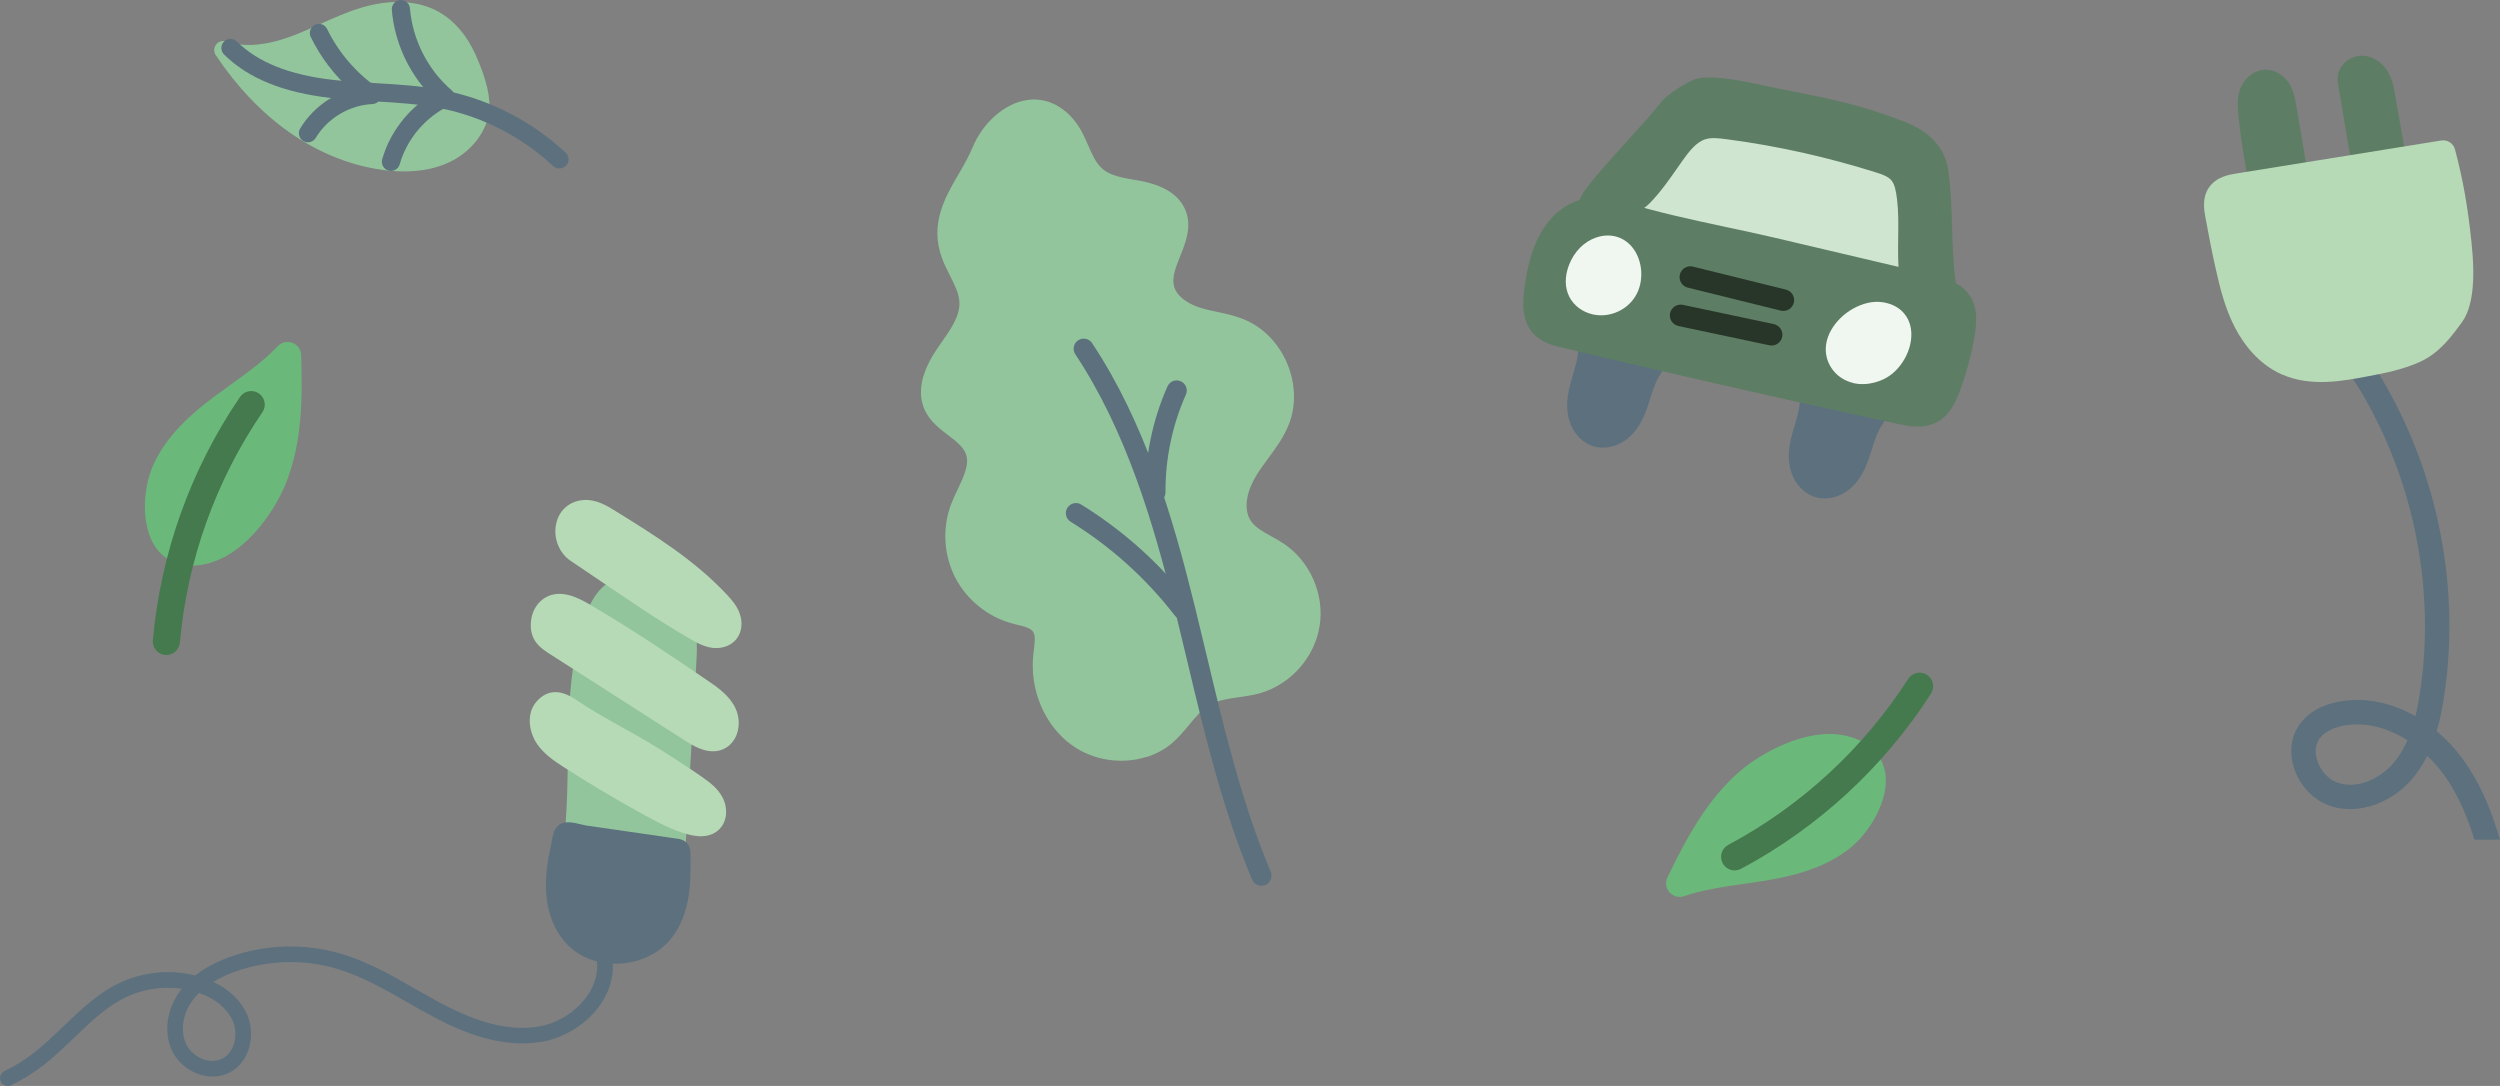<?xml version="1.0" encoding="UTF-8"?>
<svg id="Camada_2" data-name="Camada 2" xmlns="http://www.w3.org/2000/svg" viewBox="0 0 415.3 180.39">
  <rect x="0" y="0" width="415.3" height="180.39" fill="#808080" stroke="none"/>
  <defs>
    <style>
      .cls-1 {
        fill: #cfe5d0;
      }

      .cls-2 {
        fill: #5c707e;
      }

      .cls-3 {
        fill: #6bb97a;
      }

      .cls-4 {
        fill: #457a4e;
      }

      .cls-5 {
        fill: #28362a;
      }

      .cls-6 {
        fill: #b6d9b6;
      }

      .cls-7 {
        fill: #f0f6f0;
      }

      .cls-8 {
        fill: #5d7d64;
      }

      .cls-9 {
        fill: #92c59c;
      }
    </style>
  </defs>
  <g id="Camada_1-2" data-name="Camada 1">
    <g>
      <g>
        <g>
          <path class="cls-9" d="m77.58,9.63c-1.15-2.54-2.91-4.88-5.33-6.28-3.53-2.04-7.98-1.79-11.88-.61-3.9,1.18-7.5,3.21-11.32,4.64-3.82,1.43-8.1,2.25-11.96.93,3.17,4.74,7.07,9.04,11.73,12.34,4.66,3.3,10.09,5.57,15.77,6.17,3.36.35,6.89.09,9.88-1.48,2.55-1.34,4.87-3.92,5.26-6.86.37-2.76-1.02-6.37-2.15-8.85Z"/>
          <path class="cls-9" d="m78.85,23.73c-1,1.18-2.26,2.2-3.68,2.95-2.92,1.54-6.54,2.09-10.74,1.65-5.68-.6-11.38-2.83-16.48-6.44-4.53-3.21-8.6-7.49-12.11-12.73-.36-.54-.34-1.25.06-1.76.4-.53,1.08-.72,1.69-.51,2.94,1.01,6.62.7,10.94-.91,1.54-.58,3.08-1.27,4.58-1.95,2.19-.99,4.45-2,6.83-2.73,4.98-1.51,9.62-1.25,13.07.74,2.48,1.43,4.54,3.84,5.95,6.96h0c1.85,4.09,2.6,7.26,2.27,9.68-.24,1.77-1.09,3.53-2.37,5.05Zm-38.34-13.26c2.77,3.59,5.85,6.59,9.19,8.95,4.68,3.31,9.88,5.35,15.05,5.9,3.6.38,6.64-.06,9.02-1.32,2.42-1.27,4.17-3.52,4.47-5.72.24-1.82-.44-4.52-2.03-8.03h0c-.8-1.78-2.27-4.19-4.71-5.59-3.67-2.12-8.27-1.2-10.69-.47-2.19.67-4.27,1.6-6.47,2.59-1.54.69-3.13,1.41-4.76,2.02-3.31,1.24-6.35,1.8-9.08,1.67Z"/>
        </g>
        <path class="cls-2" d="m94.08,27.45s-.03.04-.05.05c-.57.61-1.53.64-2.14.08-5.21-4.85-11.65-8.17-18.62-9.58-3.61-.73-7.42-.95-11.09-1.17-2.36-.14-4.8-.28-7.21-.55-7.94-.91-13.75-3.27-17.75-7.23-.59-.59-.6-1.54-.01-2.14.59-.59,1.55-.6,2.14-.01,3.51,3.46,8.73,5.55,15.97,6.37,2.32.27,4.72.4,7.04.54,3.78.22,7.69.45,11.52,1.22,7.52,1.53,14.47,5.1,20.09,10.33.59.55.64,1.47.12,2.08Z"/>
        <path class="cls-2" d="m62.95,16.76c-.27.32-.66.52-1.09.53-3.78.16-7.47,2.36-9.4,5.61-.43.72-1.36.95-2.07.53-.72-.43-.95-1.36-.53-2.07,1.87-3.13,4.9-5.44,8.35-6.49-2.73-2.45-4.98-5.42-6.59-8.73-.36-.75-.05-1.65.7-2.02.75-.37,1.66-.05,2.02.7,1.9,3.89,4.77,7.25,8.32,9.73.53.37.77,1.04.59,1.66-.06.21-.16.4-.3.55Z"/>
        <path class="cls-2" d="m75.21,17.13c-.14.16-.31.3-.51.39-3.98,1.88-7.09,5.53-8.3,9.77-.23.81-1.07,1.27-1.87,1.04-.8-.23-1.27-1.07-1.04-1.87,1.25-4.37,4.18-8.21,8.02-10.63-3.67-3.82-5.98-8.89-6.42-14.19-.07-.83.55-1.56,1.38-1.63.83-.07,1.56.55,1.63,1.38.44,5.23,2.96,10.19,6.94,13.62.39.33.58.84.51,1.35-.04.29-.16.56-.34.77Z"/>
      </g>
      <g>
        <g>
          <path class="cls-3" d="m27.49,78.24c1.9-4.3,5.52-7.58,9.28-10.4,3.75-2.82,7.78-5.36,11.01-8.77.22,6.93.17,14.08-2.43,20.51-1.99,4.92-7.05,11.62-12.89,12.12-6.93.6-7.06-8.76-4.98-13.46Z"/>
          <path class="cls-3" d="m31.86,93.98c-2.47,0-4.56-1.04-5.94-2.97-2.53-3.55-2.24-9.74-.49-13.69h0c2.23-5.03,6.5-8.68,9.98-11.29.96-.72,1.93-1.42,2.9-2.12,2.86-2.06,5.56-4,7.83-6.4.63-.66,1.59-.88,2.44-.56.85.32,1.42,1.13,1.45,2.04.22,7.05.2,14.52-2.59,21.42-1.78,4.39-7.15,12.86-14.78,13.52-.27.02-.54.04-.8.04Zm13.75-29.89c-1.53,1.23-3.11,2.37-4.66,3.48-.95.68-1.89,1.36-2.83,2.06-3.04,2.29-6.76,5.44-8.57,9.52h0c-1.19,2.68-1.46,7.13.04,9.24.4.57,1.08,1.2,2.68,1.06,4.75-.41,9.29-6.52,10.99-10.72,1.85-4.58,2.32-9.62,2.35-14.64Zm-18.11,14.15h.02-.02Z"/>
        </g>
        <path class="cls-4" d="m27.64,108.81c-.07,0-.13,0-.2,0-1.24-.11-2.16-1.21-2.05-2.45,1.29-14.45,6.3-28.43,14.48-40.42.7-1.03,2.11-1.29,3.13-.59,1.03.7,1.3,2.11.59,3.13-7.75,11.36-12.49,24.6-13.71,38.28-.11,1.17-1.09,2.05-2.24,2.05Z"/>
      </g>
      <g>
        <g>
          <path class="cls-3" d="m305.89,139.16c-3.68,2.92-8.41,4.16-13.04,4.92-4.64.76-9.38,1.14-13.82,2.67,3.02-6.24,6.37-12.56,11.65-17.05,4.05-3.44,11.63-7.03,17.04-4.77,6.42,2.68,2.19,11.04-1.83,14.23Z"/>
          <path class="cls-3" d="m309.31,123.18c2.19,1.15,3.56,3.03,3.89,5.38.6,4.32-2.53,9.67-5.91,12.36h0c-4.3,3.42-9.78,4.67-14.08,5.38-1.18.19-2.37.36-3.55.53-3.48.5-6.78.97-9.9,2.04-.86.29-1.82.04-2.42-.64-.6-.68-.74-1.66-.34-2.48,3.07-6.35,6.54-12.96,12.22-17.78,3.61-3.06,12.3-8.08,19.36-5.14.25.1.49.22.73.34Zm-26.03,20.12c1.92-.38,3.85-.66,5.74-.93,1.15-.16,2.31-.33,3.46-.52,3.75-.62,8.51-1.69,12-4.46h0c2.3-1.82,4.6-5.64,4.25-8.2-.09-.69-.4-1.56-1.88-2.18-4.4-1.84-11.25,1.48-14.71,4.41-3.76,3.2-6.51,7.45-8.86,11.88Zm22.61-4.14h-.02s.02,0,.02,0Z"/>
        </g>
        <path class="cls-4" d="m319.92,112c.06.03.12.07.18.1,1.05.67,1.35,2.07.68,3.12-7.84,12.21-18.76,22.28-31.56,29.11-1.1.59-2.47.17-3.05-.93-.59-1.1-.17-2.47.93-3.05,12.13-6.48,22.46-16.01,29.89-27.57.64-.99,1.92-1.32,2.94-.78Z"/>
      </g>
      <g>
        <g>
          <path class="cls-2" d="m263.94,58.68c-.13,1.7-.71,3.32-1.17,4.96-.46,1.64-.82,3.36-.52,5.03.3,1.67,1.4,3.3,3.03,3.77,1.72.5,3.61-.39,4.78-1.74,1.17-1.36,1.77-3.1,2.3-4.81.54-1.71,1.06-3.47,2.12-4.91"/>
          <path class="cls-2" d="m265.08,74.24c-.1-.02-.2-.05-.3-.08-2.16-.63-3.84-2.66-4.3-5.18-.38-2.08.07-4.12.56-5.84l.28-.98c.37-1.26.73-2.45.82-3.63.08-.99.94-1.73,1.93-1.65.98.08,1.73.94,1.65,1.93-.12,1.55-.55,2.98-.96,4.37l-.27.94c-.38,1.33-.73,2.86-.48,4.22.21,1.15.93,2.12,1.77,2.37.89.26,2.08-.23,2.91-1.19.93-1.07,1.45-2.59,1.95-4.18l.07-.23c.55-1.76,1.12-3.59,2.31-5.2.59-.8,1.71-.98,2.51-.39.8.59.97,1.71.39,2.51-.83,1.14-1.29,2.6-1.78,4.15l-.07.23c-.62,1.96-1.28,3.86-2.66,5.45-1.69,1.96-4.15,2.87-6.34,2.37Z"/>
        </g>
        <g>
          <path class="cls-2" d="m300.76,67.11c-.13,1.7-.71,3.32-1.17,4.96-.46,1.64-.82,3.36-.52,5.03s1.4,3.3,3.03,3.77c1.72.5,3.61-.39,4.78-1.74,1.17-1.36,1.77-3.1,2.3-4.81.54-1.71,1.06-3.47,2.12-4.91"/>
          <path class="cls-2" d="m301.9,82.67c-.1-.02-.2-.05-.3-.08-2.16-.63-3.84-2.66-4.3-5.18-.38-2.08.07-4.12.56-5.84l.29-.98c.37-1.26.73-2.45.82-3.62.08-.99.94-1.73,1.93-1.65.99.08,1.73.94,1.65,1.93-.12,1.55-.55,2.98-.96,4.37l-.28.94c-.38,1.32-.73,2.86-.48,4.22.21,1.15.93,2.12,1.77,2.37.9.26,2.08-.23,2.91-1.19.93-1.08,1.45-2.59,1.95-4.18l.07-.23c.55-1.76,1.12-3.59,2.31-5.2.59-.8,1.71-.98,2.51-.39.8.59.97,1.71.39,2.51-.83,1.14-1.29,2.6-1.78,4.15l-.07.23c-.59,1.88-1.28,3.85-2.66,5.45-1.69,1.96-4.15,2.87-6.34,2.37Z"/>
        </g>
        <g>
          <polygon class="cls-1" points="300.01 23.65 282.82 21.4 268.79 35.11 317.34 46.11 315.5 28.72 300.01 23.65"/>
          <path class="cls-1" d="m268.38,36.87c-.64-.15-1.15-.63-1.33-1.26-.18-.63,0-1.31.47-1.77l14.03-13.71c.39-.38.94-.57,1.49-.5l17.19,2.25c.11.02.22.04.33.07l15.49,5.06c.67.22,1.15.82,1.23,1.52l1.84,17.39c.06.58-.16,1.15-.59,1.53-.43.39-1.03.54-1.59.41l-48.55-10.99s0,0,0,0Zm15.06-13.57l-11.05,10.8,42.88,9.71-1.45-13.74-14.23-4.65-16.16-2.12Z"/>
        </g>
        <g>
          <path class="cls-8" d="m277.3,18.13c.84-1.07,3.43-2.67,4.67-3.22,1.6-.71,7.08.28,8.79.65,9.77,2.13,15.74,2.71,25.05,6.37,5.83,2.29,5.95,6.09,6.1,7.2.79,5.83.33,11.83,1.12,17.65-1.52-.48-4.19-.2-5.7-.68-.52-4.14.11-9.05-.41-13.18-.19-1.49-.42-3.08-1.42-4.2-.87-.98-2.18-1.43-3.43-1.82-3.97-1.25-8-2.33-12.07-3.25-4.3-.96-8.65-1.74-13.02-2.31-1.39-.18-2.83-.34-4.17.06-2.12.64-3.58,2.53-4.85,4.34-1.65,2.36-3.25,4.78-5.26,6.83-.76.78-2.72,1.91-4.47,1.64-3.77-.59-5.19.72-3.11-2.05,2.88-3.84,9.23-10.25,12.19-14.03Z"/>
          <path class="cls-8" d="m317.27,47.95c-.16-.04-.33-.08-.48-.13-.67-.21-1.15-.79-1.24-1.49-.28-2.19-.25-4.55-.22-6.84.03-2.26.05-4.4-.19-6.35-.17-1.36-.37-2.55-.98-3.23-.54-.61-1.51-.95-2.62-1.3-3.91-1.23-7.93-2.31-11.92-3.21-4.24-.95-8.56-1.72-12.86-2.28-1.3-.17-2.46-.29-3.42,0-1.56.47-2.78,2.06-3.9,3.65l-.66.94c-1.45,2.08-2.94,4.23-4.8,6.12-1.06,1.08-3.54,2.55-6.03,2.16-1.06-.17-1.94-.16-2.57-.16-.98,0-2.21.02-2.8-1.17-.63-1.26.21-2.38,1.11-3.57,1.57-2.09,4.11-4.88,6.56-7.59,2.11-2.33,4.3-4.74,5.65-6.47,0,0,0,0,0,0,1.14-1.46,4.1-3.19,5.35-3.75,2.26-1.01,8.16.15,9.91.54,2.43.53,4.62.96,6.69,1.37,6.18,1.22,11.51,2.28,18.64,5.08,6.5,2.56,7.03,6.99,7.2,8.45l.02.18c.41,3.01.49,6.07.58,9.02.08,2.86.16,5.82.55,8.63.08.61-.15,1.22-.62,1.62-.47.4-1.1.53-1.7.34-.53-.17-1.47-.21-2.39-.26-.96-.05-1.96-.09-2.83-.29Zm-16.18-25.89c3.87.89,7.74,1.94,11.52,3.13,1.19.37,2.98.94,4.23,2.34,1.41,1.58,1.67,3.66,1.86,5.17.28,2.19.25,4.55.22,6.84-.02,1.77-.04,3.46.07,5.04.41.04.86.06,1.28.08.24.01.48.02.73.04-.2-2.24-.26-4.49-.32-6.68-.08-2.86-.16-5.82-.55-8.64l-.03-.24c-.13-1.12-.45-3.76-4.95-5.53-6.83-2.68-11.77-3.66-18.02-4.9-2.09-.41-4.3-.85-6.75-1.39-3.22-.7-6.88-1.06-7.69-.76-1.2.54-3.43,1.99-3.97,2.68-1.44,1.84-3.56,4.19-5.82,6.67-2.03,2.24-4.12,4.54-5.6,6.38.37.03.78.07,1.21.14,1.03.16,2.44-.65,2.91-1.12,1.64-1.67,2.99-3.6,4.41-5.65l.67-.96c1.41-2.01,3.14-4.23,5.81-5.02,1.64-.49,3.27-.34,4.92-.12,4.4.58,8.84,1.37,13.18,2.34.23.05.46.1.69.16Z"/>
        </g>
        <g>
          <path class="cls-8" d="m258.84,37.69c-2.44,2.86-3.33,6.71-3.83,10.43-.29,2.17-.38,4.67,1.17,6.22.98.98,2.39,1.34,3.73,1.66,18.53,4.42,37.1,8.64,55.72,12.65,1.72.37,3.6.72,5.17-.07,1.61-.81,2.45-2.59,3.08-4.28,1.08-2.92,1.88-5.95,2.38-9.03.28-1.72.43-3.6-.49-5.08-1.08-1.73-3.28-2.34-5.27-2.81-8.73-2.05-17.46-4.11-26.2-6.16-8.45-1.99-17.26-3.46-25.53-6.1-3.7-1.18-7.31-.5-9.95,2.58Z"/>
          <path class="cls-8" d="m282.6,63.15c-7.73-1.77-15.45-3.57-23.1-5.4-1.36-.32-3.22-.77-4.59-2.13-2.13-2.13-2.02-5.25-1.68-7.73.48-3.53,1.39-8.02,4.24-11.36h0c2.95-3.45,7.27-4.59,11.86-3.12,5.57,1.77,11.51,3.04,17.26,4.27,2.73.58,5.45,1.16,8.14,1.79l26.2,6.17c1.81.43,4.84,1.14,6.38,3.61,1.23,1.98,1.07,4.3.74,6.32-.52,3.19-1.35,6.34-2.47,9.36-.74,1.99-1.79,4.18-3.96,5.27-2.21,1.11-4.71.57-6.35.22-10.86-2.34-21.78-4.77-32.66-7.26Zm-15.2-26.55c-2.17-.5-4.94-.36-7.19,2.27h0c-2.23,2.61-2.98,6.27-3.41,9.5-.23,1.66-.35,3.7.66,4.71.6.6,1.62.88,2.88,1.18,18.4,4.39,37.14,8.64,55.68,12.64,1.53.33,2.99.58,3.98.08,1.06-.53,1.7-1.97,2.2-3.3,1.04-2.81,1.81-5.73,2.29-8.69.22-1.36.36-2.87-.24-3.84-.7-1.12-2.44-1.61-4.16-2.02l-26.2-6.16c-2.67-.63-5.36-1.2-8.07-1.78-5.83-1.24-11.86-2.53-17.6-4.36-.27-.09-.55-.16-.84-.23Zm-8.56,1.1h.02s-.02,0-.02,0Z"/>
        </g>
        <g>
          <path class="cls-7" d="m265.73,41.16c-1.59.54-2.79,1.94-3.4,3.5-.48,1.22-.62,2.65-.03,3.82.55,1.08,1.67,1.8,2.86,2.03,1.92.36,4.01-.58,5.02-2.26,1.9-3.17-.16-8.55-4.44-7.09Z"/>
          <path class="cls-7" d="m264.57,52.22c-1.71-.39-3.15-1.47-3.88-2.93-.77-1.52-.78-3.39-.04-5.29.86-2.21,2.5-3.86,4.49-4.54,2.3-.79,4.55-.18,6.02,1.62,1.76,2.18,2,5.66.54,8.09-1.39,2.33-4.22,3.6-6.89,3.1-.08-.02-.16-.03-.25-.05Zm2.9-9.47c-.34-.08-.72-.04-1.16.11h0c-.98.33-1.84,1.25-2.31,2.46-.35.9-.39,1.78-.1,2.35.26.52.87.93,1.59,1.07,1.18.22,2.53-.39,3.14-1.41.69-1.15.57-2.97-.25-3.98-.26-.32-.56-.52-.9-.6Zm-1.75-1.59h.02s-.02,0-.02,0Z"/>
        </g>
        <g>
          <path class="cls-7" d="m305.97,60.47c.69.86,1.76,1.37,2.85,1.5,1.1.12,2.21-.12,3.22-.57,3.79-1.67,5.79-8.79.27-9.44-3.91-.46-9.37,4.69-6.34,8.51Z"/>
          <path class="cls-7" d="m307.9,63.63c-1.34-.31-2.52-1.03-3.33-2.04h0c-1.55-1.95-1.69-4.4-.4-6.72,1.67-2.99,5.34-5.05,8.35-4.69,2.72.32,4.55,1.99,4.93,4.47.48,3.22-1.66,7.07-4.68,8.41-1.39.61-2.82.86-4.14.71-.25-.03-.49-.07-.73-.12Zm-.51-4.27c.35.44.97.76,1.64.83.7.08,1.49-.07,2.3-.42,1.54-.68,2.82-2.95,2.58-4.58-.09-.58-.37-1.26-1.79-1.43-1.57-.18-3.85,1.19-4.79,2.88-.87,1.55-.16,2.44.07,2.74h0Z"/>
        </g>
        <path class="cls-5" d="m295.84,51.6s-.02,0-.03,0l-15.44-3.82c-.96-.24-1.55-1.21-1.31-2.18.24-.96,1.19-1.55,2.18-1.31l15.44,3.82c.96.24,1.55,1.21,1.31,2.18-.24.95-1.19,1.54-2.14,1.32Z"/>
        <path class="cls-5" d="m278.79,54.15c-.95-.22-1.56-1.16-1.36-2.12.21-.97,1.16-1.59,2.13-1.39l15.11,3.2c.95.2,1.59,1.16,1.39,2.13-.21.97-1.16,1.59-2.13,1.39l-15.11-3.2s-.02,0-.03,0Z"/>
      </g>
      <g>
        <g>
          <path class="cls-9" d="m158.05,42.31c.98,2.65,2.9,5.05,3,7.88.11,3.16-2.05,5.87-3.85,8.47-1.8,2.6-3.37,5.96-2.01,8.81,1.45,3.04,5.64,4.13,6.83,7.29,1.2,3.19-1.26,6.44-2.46,9.63-1.31,3.47-1.07,7.5.63,10.79,1.7,3.3,4.84,5.82,8.43,6.77,1.57.42,3.39.65,4.34,1.97.96,1.34.57,3.17.39,4.82-.59,5.16,1.52,10.69,5.75,13.71,4.23,3.02,10.51,3.07,14.48-.29,2.38-2.01,3.87-5.04,6.59-6.57,2.62-1.47,5.83-1.25,8.72-2.08,4.43-1.27,7.95-5.26,8.67-9.81.72-4.55-1.41-9.43-5.23-12-2-1.35-4.48-2.17-5.87-4.15-1.9-2.71-.97-6.53.75-9.36,1.72-2.84,4.14-5.27,5.35-8.36,2.21-5.69-.85-12.87-6.49-15.22-2.33-.97-4.9-1.17-7.3-1.94-2.4-.77-4.81-2.37-5.39-4.82-.97-4.12,3.57-8.3,2.02-12.24-.93-2.37-3.68-3.42-6.18-3.9-2.5-.48-5.22-.72-7.15-2.37-2.44-2.08-2.85-5.73-4.86-8.23-4.93-6.1-11.77-1.57-14.11,4.05-2.39,5.76-7.55,10.33-5.04,17.16Z"/>
          <path class="cls-9" d="m190.43,125.74c-4.01,1.27-8.72.64-12.32-1.92-4.6-3.28-7.13-9.27-6.44-15.26l.08-.62c.16-1.23.3-2.38-.16-3.03-.44-.61-1.49-.86-2.62-1.13-.27-.06-.54-.13-.79-.2-4.03-1.07-7.58-3.92-9.49-7.62-1.91-3.71-2.18-8.25-.71-12.15.33-.87.73-1.73,1.13-2.55,1.02-2.15,1.98-4.18,1.33-5.89-.45-1.18-1.64-2.09-2.91-3.06-1.4-1.06-2.99-2.27-3.86-4.1-1.38-2.9-.66-6.43,2.15-10.49l.55-.79c1.52-2.16,3.09-4.39,3.01-6.67-.05-1.49-.8-2.95-1.58-4.5-.46-.91-.94-1.85-1.31-2.86h0c-2.09-5.67.48-10.08,2.75-13.97.83-1.43,1.69-2.91,2.31-4.41,1.74-4.2,5.4-7.38,9.1-7.91,2.93-.42,5.72.8,7.86,3.45,1.02,1.27,1.65,2.7,2.26,4.09.67,1.54,1.31,2.99,2.39,3.92,1.29,1.1,3.19,1.44,5.2,1.79.4.07.79.14,1.18.21,3.93.75,6.43,2.41,7.42,4.93,1.05,2.67.01,5.27-.91,7.56-.71,1.78-1.39,3.46-1.04,4.91.53,2.25,3.4,3.34,4.27,3.62.94.3,1.92.51,2.96.73,1.47.31,2.99.64,4.47,1.26,6.49,2.7,9.95,10.82,7.41,17.37-.84,2.16-2.17,3.96-3.46,5.71-.73.99-1.42,1.92-2.01,2.91-1.37,2.25-2.3,5.42-.81,7.53.73,1.04,2,1.75,3.35,2.49.71.39,1.42.79,2.08,1.23,4.38,2.95,6.77,8.43,5.95,13.65-.81,5.11-4.62,9.52-9.54,11.07-.1.03-.21.06-.31.1-1.21.35-2.44.52-3.63.69-1.74.25-3.39.48-4.73,1.24-1.33.75-2.37,2.01-3.48,3.35-.86,1.04-1.75,2.11-2.84,3.04-1.23,1.05-2.68,1.81-4.22,2.3Zm-30.81-84.01c.3.82.72,1.64,1.15,2.5.92,1.81,1.87,3.68,1.94,5.9.12,3.41-1.86,6.23-3.61,8.72l-.54.77c-1.42,2.06-2.91,4.97-1.88,7.14.52,1.1,1.66,1.96,2.86,2.87,1.52,1.15,3.24,2.46,4.02,4.54,1.15,3.04-.23,5.95-1.44,8.51-.36.77-.73,1.54-1.02,2.3-1.14,3.03-.94,6.56.55,9.44,1.48,2.88,4.24,5.09,7.37,5.92.23.06.48.12.72.18,1.51.36,3.39.82,4.55,2.44,1.23,1.72.97,3.76.76,5.41l-.07.58c-.54,4.73,1.49,9.61,5.06,12.15,3.71,2.64,9.17,2.55,12.43-.2.87-.73,1.62-1.65,2.43-2.62,1.26-1.51,2.55-3.08,4.42-4.13,1.89-1.06,3.93-1.35,5.9-1.63,1.12-.16,2.18-.31,3.17-.6,3.81-1.04,6.86-4.57,7.48-8.46.61-3.9-1.24-8.15-4.51-10.35-.58-.39-1.21-.73-1.83-1.08-1.54-.85-3.3-1.82-4.47-3.5-2.41-3.44-1.22-8.03.69-11.19.68-1.11,1.44-2.15,2.18-3.16,1.21-1.64,2.36-3.2,3.03-4.94,1.88-4.84-.77-11.07-5.57-13.07-1.2-.5-2.5-.78-3.89-1.07-1.07-.23-2.19-.47-3.29-.82-3.49-1.12-5.86-3.32-6.51-6.04-.59-2.48.36-4.84,1.19-6.93.78-1.96,1.46-3.65.9-5.08-.68-1.72-3.05-2.51-4.93-2.87-.37-.07-.75-.14-1.12-.2-2.26-.39-4.81-.84-6.8-2.54-1.67-1.42-2.49-3.3-3.28-5.12-.54-1.24-1.05-2.41-1.79-3.33-1.41-1.74-3.01-2.49-4.77-2.24-2.54.37-5.2,2.78-6.49,5.88-.71,1.71-1.63,3.28-2.51,4.81-2.17,3.73-4.04,6.94-2.5,11.13h0Z"/>
        </g>
        <g>
          <path class="cls-2" d="m210.05,147.07c-.82.26-1.71-.14-2.05-.95-4.93-11.72-7.91-24.25-10.79-36.37-.67-2.81-1.34-5.62-2.03-8.43-3.58-14.49-8.07-29.67-16.55-42.47-.51-.77-.3-1.81.47-2.32.77-.51,1.81-.3,2.32.47,8.77,13.23,13.36,28.74,17.01,43.52.69,2.81,1.37,5.63,2.04,8.45,2.85,11.99,5.8,24.38,10.62,35.85.36.85-.04,1.83-.89,2.19-.05.02-.1.04-.15.05Z"/>
          <path class="cls-2" d="m197.01,102.85c-.66.21-1.39,0-1.83-.57-4.81-6.22-10.64-11.47-17.33-15.61-.79-.49-1.03-1.52-.54-2.31.49-.78,1.52-1.03,2.31-.54,6.22,3.85,11.74,8.61,16.43,14.19.56.08,1.07.43,1.31.99l.69,1.59c.34.77.05,1.68-.68,2.11-.11.07-.23.12-.35.16Z"/>
          <path class="cls-2" d="m192.44,83.4c-.16.05-.32.08-.49.08-.93,0-1.68-.74-1.69-1.67-.04-6.02,1.23-12.12,3.68-17.62.38-.85,1.36-1.23,2.21-.85.85.38,1.23,1.37.85,2.21-2.26,5.07-3.43,10.69-3.39,16.24,0,.75-.49,1.39-1.17,1.61Z"/>
        </g>
      </g>
      <g>
        <g>
          <path class="cls-9" d="m112.61,140.23c.58-9.86,1.16-19.71,1.74-29.57.14-2.39.28-4.84-.36-7.15-.74-2.69-2.62-5.11-5.18-6.22s-5.78-.72-7.82,1.19c-1.3,1.22-2.04,2.92-2.62,4.61-3.7,10.79-2.22,22.57-3.13,33.94"/>
          <path class="cls-9" d="m112.87,141.5c.56-.11,1-.6,1.03-1.2l1.74-29.57c.14-2.36.3-5.03-.4-7.57-.89-3.21-3.1-5.85-5.92-7.06-3.15-1.35-6.86-.78-9.22,1.44-1.56,1.46-2.37,3.42-2.96,5.14-2.6,7.59-2.71,15.69-2.81,23.52-.05,3.54-.1,7.2-.38,10.74-.06.71.48,1.34,1.19,1.4.72.06,1.34-.48,1.4-1.19.29-3.62.34-7.33.39-10.91.1-7.63.21-15.52,2.67-22.71.49-1.42,1.14-3.01,2.28-4.09,1.6-1.5,4.23-1.89,6.42-.95,2.1.9,3.76,2.91,4.44,5.37.59,2.13.45,4.47.32,6.73l-1.74,29.57c-.04.72.5,1.33,1.22,1.37.12,0,.23,0,.34-.02Z"/>
        </g>
        <g>
          <path class="cls-6" d="m115.84,130.1c1.17.81,2.37,1.69,3.04,2.95.67,1.26.65,3.01-.44,3.93-1.04.88-2.59.72-3.91.35-2.49-.69-4.79-1.93-7.05-3.18-4.46-2.47-8.87-5.05-13.16-7.82-1.48-.96-2.99-1.97-3.99-3.42-1.09-1.57-1.57-4.01-.17-5.56,1.55-1.71,3.21-1.13,4.8-.04,4.28,2.92,9.05,5.21,13.46,7.94,2.51,1.56,5,3.17,7.43,4.86Z"/>
          <path class="cls-6" d="m114.18,138.58c-2.57-.72-4.84-1.92-7.33-3.29-4.96-2.74-9.29-5.32-13.23-7.87-1.66-1.07-3.24-2.17-4.36-3.77-1.42-2.04-1.9-5.16-.07-7.17,1.73-1.92,3.92-2,6.49-.24,2.45,1.67,5.13,3.17,7.72,4.61,1.88,1.05,3.83,2.14,5.69,3.29,2.74,1.7,5.19,3.3,7.48,4.89h0c1.36.95,2.65,1.92,3.44,3.4.9,1.67.93,4.11-.74,5.53-.5.43-1.1.71-1.79.86-.94.19-2.05.11-3.31-.24Zm-23.06-20.36c-.91,1-.53,2.78.28,3.94.85,1.21,2.15,2.11,3.63,3.07,3.9,2.52,8.17,5.06,13.08,7.78,2.34,1.3,4.47,2.42,6.77,3.06.9.25,2.09.44,2.72-.09.59-.5.53-1.59.14-2.33-.52-.97-1.5-1.7-2.63-2.49h0c-2.26-1.57-4.67-3.15-7.37-4.82-1.81-1.12-3.73-2.19-5.59-3.23-2.64-1.48-5.37-3-7.92-4.74-1-.68-1.64-.89-2.16-.79-.36.07-.65.3-.95.63Zm24.7,11.88h.01s-.01,0-.01,0Z"/>
        </g>
        <g>
          <path class="cls-6" d="m114.61,122.01c1.52.97,3.38,1.98,5.02,1.24,1.76-.79,2.18-3.27,1.36-5.02-.82-1.75-2.48-2.93-4.07-4.02-6.5-4.45-13.05-8.85-19.86-12.8-1.76-1.02-3.92-2.02-5.72-1.08-1.03.54-1.69,1.67-1.83,2.83-.34,2.76,1.22,3.56,3.24,4.85,2.4,1.54,4.81,3.08,7.21,4.61,4.88,3.13,9.76,6.25,14.65,9.38Z"/>
          <path class="cls-6" d="m113.91,123.1h0l-22.21-14.22c-1.91-1.21-3.89-2.47-3.47-5.88.2-1.65,1.17-3.11,2.52-3.82,2.36-1.24,4.97-.06,6.98,1.1,7.09,4.12,14.01,8.8,19.94,12.86,1.57,1.07,3.52,2.41,4.52,4.54.63,1.35.7,2.97.19,4.34-.42,1.11-1.2,1.97-2.2,2.42-.29.13-.57.22-.86.28-2.17.44-4.3-.92-5.39-1.61Zm-21.96-21.62c-.6.32-1.05,1.04-1.15,1.84-.21,1.7.38,2.16,2.28,3.37l22.22,14.22c1.3.83,2.77,1.61,3.79,1.15.46-.21.7-.63.82-.95.26-.71.22-1.62-.11-2.33-.64-1.38-1.97-2.36-3.63-3.49-5.89-4.04-12.76-8.68-19.78-12.75-1.25-.72-2.77-1.48-3.96-1.23-.18.04-.35.1-.51.18Zm22.65,20.53h.01s-.01,0-.01,0Z"/>
        </g>
        <g>
          <path class="cls-6" d="m115.33,105.04c.95.55,1.93,1.1,3.02,1.27,1.09.17,2.31-.11,2.99-.97.66-.83.69-2.03.32-3.02-.37-.99-1.08-1.82-1.8-2.59-5.21-5.6-11.79-9.7-18.3-13.73-1.4-.87-2.93-1.77-4.57-1.63-4.12.35-4.44,5.74-1.46,7.73,3.99,2.67,7.95,5.41,11.95,8.06,2.57,1.7,5.18,3.34,7.84,4.88Z"/>
          <path class="cls-6" d="m118.15,107.59c-1.37-.22-2.58-.91-3.47-1.43h0c-2.5-1.45-5.09-3.06-7.91-4.92-2.27-1.5-4.53-3.04-6.79-4.57-1.72-1.17-3.44-2.34-5.17-3.49-2.01-1.35-2.99-3.97-2.37-6.39.55-2.14,2.22-3.53,4.44-3.72,2.13-.18,4,.97,5.36,1.82,6.49,4.02,13.2,8.18,18.56,13.95.76.81,1.6,1.78,2.06,3.03.57,1.53.37,3.17-.52,4.28-.57.72-1.42,1.21-2.39,1.41-.58.12-1.19.13-1.82.03Zm-23.18-20.15c-.3,1.15.05,2.75,1.29,3.58,1.73,1.16,3.46,2.33,5.19,3.5,2.25,1.53,4.5,3.05,6.76,4.55,2.77,1.83,5.32,3.42,7.78,4.84.95.55,1.74.98,2.57,1.11.61.09,1.4-.02,1.77-.49.31-.39.36-1.1.12-1.76-.3-.8-.92-1.51-1.53-2.16-5.12-5.51-11.68-9.58-18.03-13.51-1.36-.85-2.59-1.54-3.77-1.44-.13.01-.26.03-.37.05-1.15.24-1.6,1.05-1.77,1.72Zm20.35,17.6h.01s-.01,0-.01,0Z"/>
        </g>
        <path class="cls-2" d="m90.01,173.05c-6.92,1.21-13.66-1.81-18.12-4.19-1.43-.76-2.84-1.57-4.25-2.38-3.73-2.13-7.58-4.34-11.68-5.55-5.5-1.63-11.5-1.46-16.9.48-1.36.49-2.57,1.06-3.62,1.7,2.6,1.24,4.58,3.11,5.58,5.35,1.45,3.23.63,7.9-2.9,9.72-1.51.77-3.3.88-5.06.28-1.95-.66-3.61-2.11-4.46-3.88-1.46-3.06-.91-7.01,1.4-10.07.07-.09.14-.18.2-.26-3.02-.43-6.18,0-8.95,1.25-3.38,1.53-6.08,4.13-8.93,6.88-1.65,1.59-3.37,3.24-5.23,4.67-1.6,1.23-3.35,2.31-5.21,3.22-.64.32-1.42.05-1.74-.6-.32-.64-.05-1.42.6-1.74,1.7-.83,3.31-1.82,4.77-2.94,1.75-1.34,3.41-2.94,5.01-4.48,2.89-2.78,5.87-5.65,9.66-7.37,3.79-1.72,8.21-2.11,12.25-1.09,1.56-1.23,3.48-2.26,5.75-3.08,5.91-2.12,12.49-2.31,18.52-.52,4.39,1.3,8.38,3.58,12.23,5.79,1.39.8,2.77,1.59,4.18,2.34,6.56,3.5,11.79,4.75,16.45,3.93,5.09-.84,10.29-5.63,9.58-11-.09-.71.42-1.35,1.12-1.46.71-.09,1.36.41,1.46,1.12.9,6.79-5.07,12.55-11.33,13.83-.12.03-.25.05-.38.07Zm-57.95-6.98c-1.71,2.26-2.16,5.23-1.13,7.39.55,1.15,1.65,2.1,2.95,2.54,1.08.36,2.16.32,3.04-.13,2.19-1.13,2.66-4.25,1.72-6.35-.9-2-2.91-3.65-5.58-4.58-.37.36-.7.74-.99,1.13Z"/>
        <g>
          <path class="cls-2" d="m112.32,140.6c.3.04.63.1.84.32.23.24.25.61.25.95.03,2.49.06,5-.41,7.44s-1.48,4.85-3.26,6.59c-1.83,1.79-4.37,2.76-6.92,2.88-2.33.11-4.73-.47-6.6-1.87-2.7-2.01-4.01-5.46-4.2-8.82-.15-2.61.3-5.21.86-7.75.15-.68.18-1.98.89-2.35.7-.37,2.63.3,3.42.41,5.04.73,10.09,1.46,15.13,2.19Z"/>
          <path class="cls-2" d="m102.88,160.08c-2.78.13-5.42-.62-7.44-2.12-2.76-2.06-4.49-5.62-4.72-9.79-.16-2.84.33-5.57.89-8.1.03-.12.05-.26.07-.41.14-.88.34-2.22,1.49-2.81.87-.45,2.04-.23,3.47.12.29.07.55.13.73.16l15.13,2.19c.37.05,1.07.15,1.6.72.59.63.6,1.43.6,1.82.03,2.52.06,5.12-.43,7.7-.58,3-1.83,5.52-3.62,7.28-1.53,1.49-3.58,2.54-5.82,3-.63.13-1.29.21-1.94.24Zm-5.88-20.38c-.24-.04-.58-.11-.96-.21-.43-.1-1.29-.31-1.6-.34-.09.22-.16.67-.19.91-.03.21-.06.41-.1.57-.52,2.34-.98,4.86-.83,7.39.19,3.39,1.53,6.25,3.68,7.85,1.54,1.14,3.58,1.72,5.76,1.61,2.35-.11,4.56-1.03,6.08-2.51,1.79-1.75,2.56-4.18,2.89-5.91.45-2.32.41-4.79.38-7.18t0,0l-15.11-2.18Zm15.37,2.23h0,0Zm-.06-1.33h.01s-.01,0-.01,0Z"/>
        </g>
      </g>
      <g>
        <path class="cls-2" d="m387.22,133.93c4.67,1.49,10.37-.57,13.88-5.01.84-1.06,1.53-2.2,2.11-3.37,1.34,1.27,2.51,2.69,3.45,4.13,1.95,2.99,3.31,6.33,4.39,9.81h4.24c-1.22-4.2-2.8-8.3-5.23-12.03-1.52-2.33-3.31-4.34-5.28-6,.6-2.02.97-4.02,1.24-5.8,2.86-18.81-1.38-38.79-11.64-54.81-.6-.95-1.86-1.22-2.8-.62-.94.6-1.22,1.86-.62,2.8,9.73,15.21,13.76,34.17,11.05,52.02-.19,1.23-.42,2.57-.76,3.93-3.85-2.2-8.09-3.14-12.17-2.52-2.14.32-5.09,1.24-6.97,3.74-1.51,2.01-1.9,4.69-1.05,7.34.97,3.02,3.33,5.47,6.15,6.37Zm-1.86-11.28c1.11-1.48,3.19-2,4.33-2.17,2.71-.41,5.37.1,7.82,1.19.83.37,1.64.81,2.42,1.31-.53,1.22-1.19,2.38-2.02,3.42-2.03,2.57-5.86,4.81-9.46,3.66-1.59-.5-2.96-1.97-3.52-3.74-.26-.81-.55-2.37.43-3.67Z"/>
        <g>
          <path class="cls-8" d="m398.11,28.8c-.74-4.23-1.48-8.46-2.23-12.7-.18-1.01-.36-2.04-.84-2.95s-1.31-1.69-2.32-1.84c-1.01-.15-2.16.5-2.32,1.51-.06.35,0,.71.06,1.06.8,4.79,1.61,9.58,2.41,14.37l.32-.18"/>
          <path class="cls-8" d="m392.04,30.11s-.02-.01-.04-.02c-.6-.28-1.03-.84-1.14-1.5l-2.41-14.37c-.07-.44-.17-1.04-.07-1.71.33-2.07,2.45-3.53,4.63-3.21,1.55.24,2.99,1.32,3.82,2.9.63,1.19.85,2.44,1.04,3.54l2.23,12.7c.19,1.1-.54,2.16-1.65,2.35-1.1.19-2.16-.54-2.35-1.65l-2.23-12.7c-.15-.89-.3-1.72-.63-2.35-.22-.42-.56-.74-.83-.78.01.08.03.17.04.24l2.2,13.12c.11.11.2.23.28.37.56.97.24,2.21-.73,2.78l-.32.18c-.57.33-1.25.37-1.85.1Z"/>
        </g>
        <g>
          <path class="cls-8" d="m381.64,30.86c-.7-4.34-1.44-8.68-2.18-13.02-.16-.94-.33-1.91-.81-2.74s-1.35-1.5-2.31-1.48c-1.08.03-1.97.94-2.32,1.96-.35,1.02-.26,2.13-.16,3.2.46,4.76,1.27,9.49,2.41,14.13"/>
          <path class="cls-8" d="m375.44,34.77c-.55-.25-.99-.74-1.15-1.37-1.16-4.72-1.98-9.57-2.46-14.42-.13-1.3-.21-2.68.26-4.06.66-1.94,2.34-3.28,4.18-3.34,1.63-.04,3.21.91,4.12,2.49.67,1.16.89,2.41,1.06,3.42.74,4.35,1.48,8.69,2.18,13.04.18,1.11-.57,2.15-1.68,2.33-1.11.18-2.15-.58-2.33-1.68-.7-4.34-1.44-8.67-2.18-13.01-.13-.75-.26-1.53-.57-2.06-.18-.32-.43-.46-.5-.47-.08.02-.33.25-.45.59-.21.61-.15,1.43-.06,2.35.46,4.65,1.25,9.31,2.36,13.85.27,1.09-.4,2.19-1.49,2.45-.46.11-.91.06-1.31-.12Z"/>
        </g>
        <g>
          <path class="cls-6" d="m405.86,25.36c-11.33,1.82-22.66,3.65-33.99,5.47-1.22.2-2.59.48-3.27,1.51-.62.94-.46,2.17-.26,3.28.5,2.84,1.07,5.67,1.7,8.48.72,3.23,1.53,6.48,3.06,9.41s3.85,5.56,6.89,6.88c4.05,1.75,8.7.95,13.03.12,2.82-.54,5.67-1.09,8.27-2.31,2.6-1.22,4.34-3.54,6.03-5.86,1.22-1.67,1.9-5.18,1.24-11.66-.57-5.55-1.28-9.94-2.7-15.33"/>
          <path class="cls-6" d="m379.03,62.19c-3.98-1.78-6.4-5.18-7.74-7.74-1.67-3.2-2.52-6.65-3.24-9.91-.63-2.82-1.2-5.7-1.71-8.57-.19-1.08-.55-3.07.57-4.76,1.22-1.85,3.45-2.21,4.64-2.4l33.99-5.47c1.04-.17,2.02.48,2.29,1.49,1.36,5.17,2.13,9.56,2.76,15.64.66,6.4.13,10.67-1.62,13.07-1.63,2.24-3.65,5.02-6.81,6.5-2.85,1.33-5.85,1.91-8.75,2.46-4.21.8-9.45,1.8-14.22-.25-.05-.02-.1-.04-.15-.07Zm25.31-34.53l-32.15,5.18c-.45.07-1.66.27-1.9.63-.22.33-.03,1.4.05,1.81.5,2.81,1.06,5.63,1.68,8.39.67,2.99,1.44,6.15,2.88,8.91,1.48,2.84,3.6,4.94,5.89,5.95,3.35,1.45,7.35.85,11.85,0,2.66-.51,5.4-1.03,7.79-2.15,2.05-.96,3.53-2.85,5.25-5.21.5-.69,1.59-3.07.86-10.26-.53-5.15-1.16-9.02-2.19-13.24Z"/>
        </g>
      </g>
    </g>
  </g>
</svg>